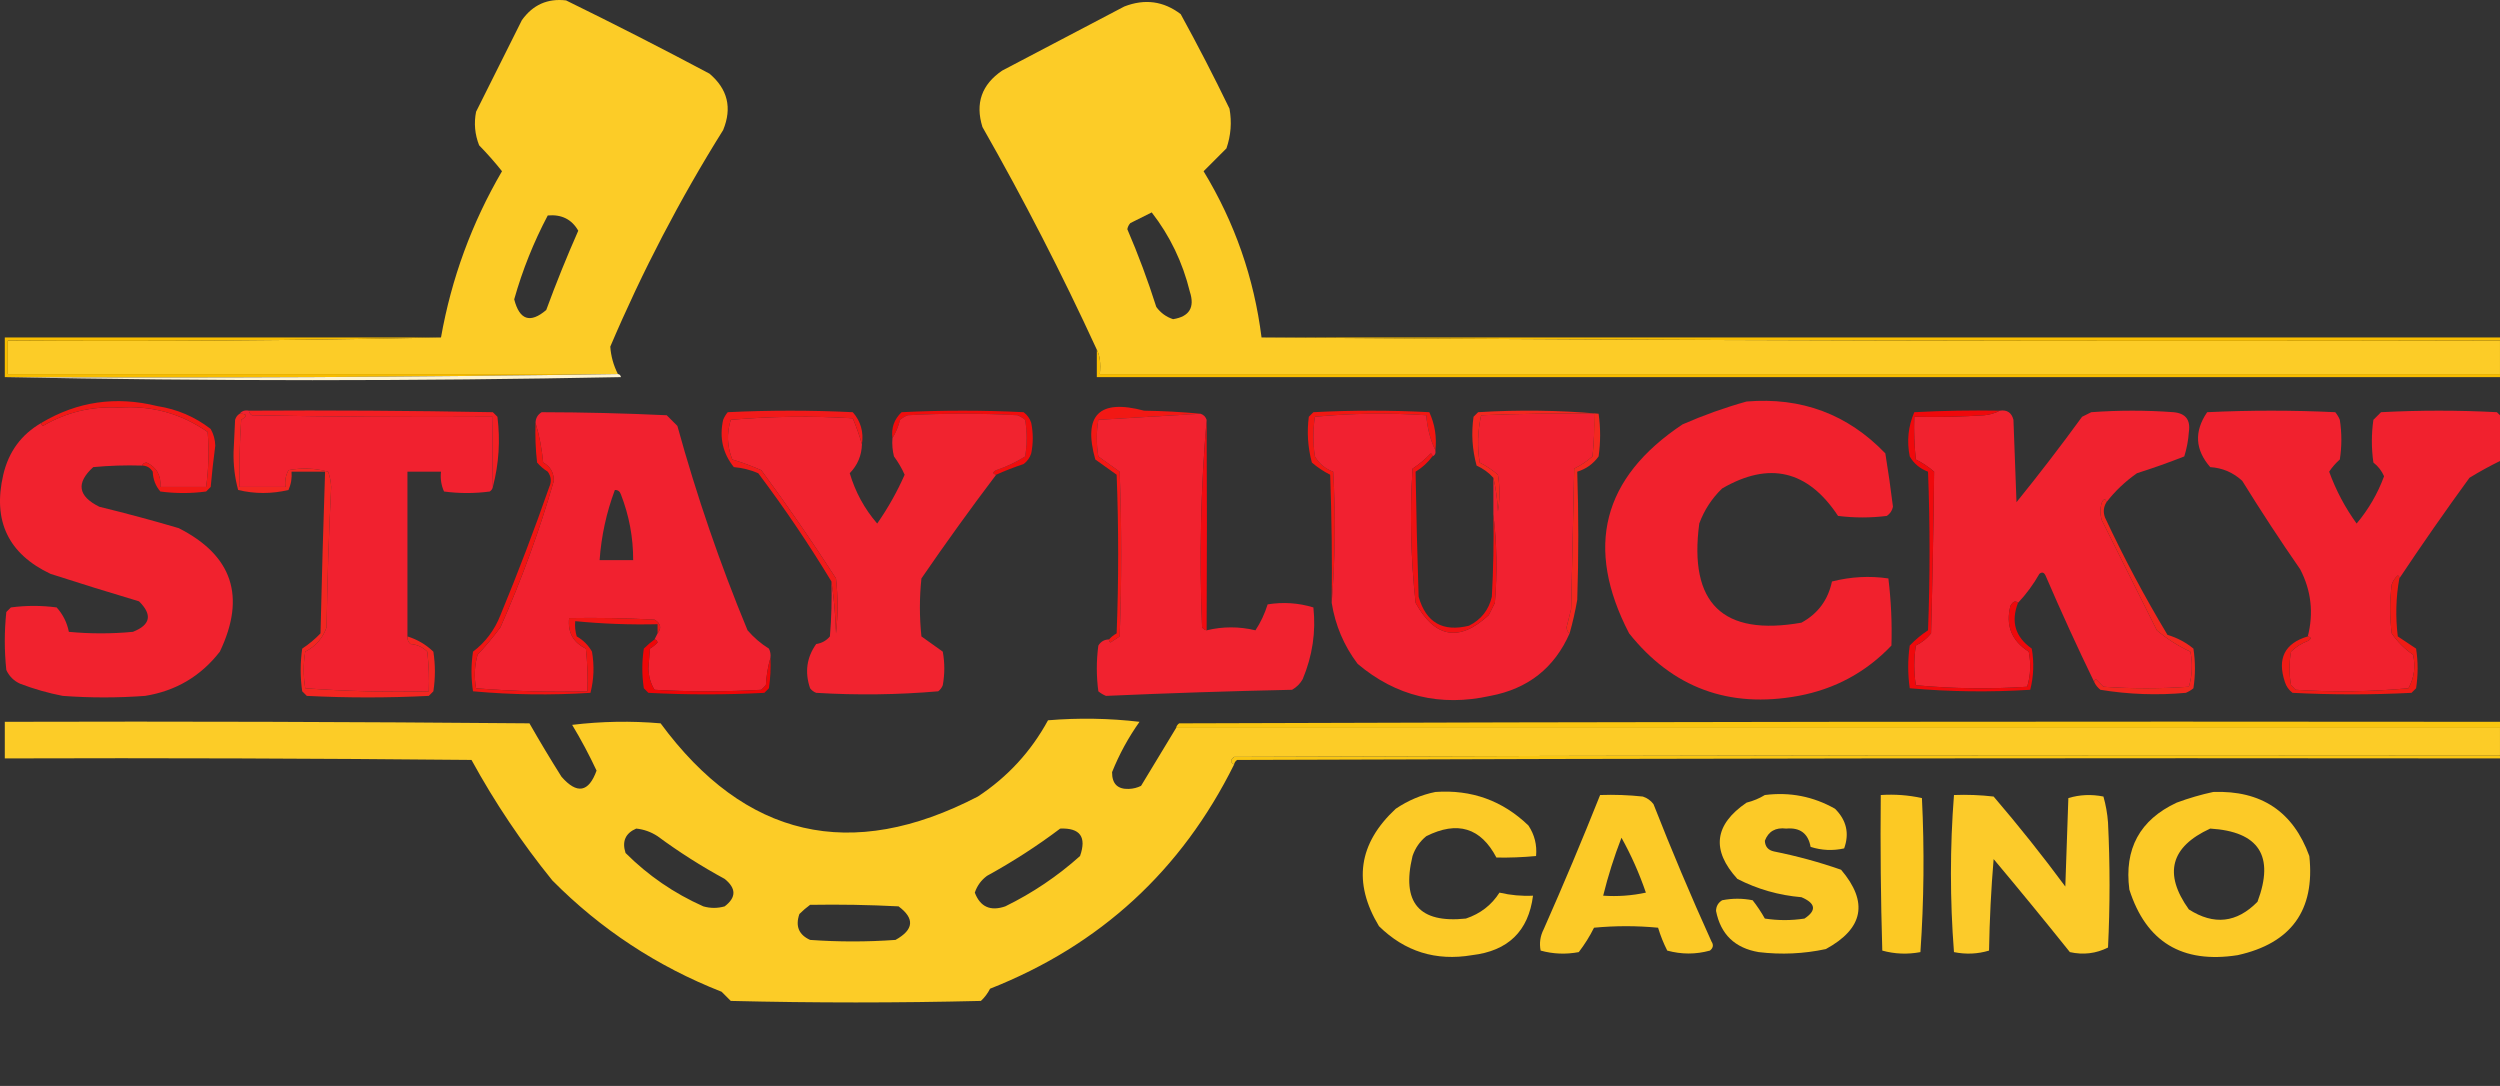 <svg width="1303" height="566" viewBox="0 0 1303 566" fill="none" xmlns="http://www.w3.org/2000/svg">
<rect x="0" y="0" width="1303" height="566" fill="#333333" stroke="none"/>
<g clip-path="url(#clip0_71_800)">
<path d="M271.977 10.546C277.69 2.519 285.374 -0.926 295.029 0.212C320.136 12.5 345.043 25.219 369.752 38.368C379.272 46.392 381.657 56.197 376.906 67.78C354.412 103.755 334.804 141.381 318.082 180.659C318.41 185.597 319.734 190.367 322.057 194.968H4.088V177.48C79.61 178.007 154.862 177.478 229.846 175.89C235.286 145.133 245.884 116.251 261.643 89.243C257.93 84.582 253.956 80.076 249.719 75.73C247.485 70.051 246.956 64.221 248.129 58.241C256.053 42.392 264.002 26.494 271.977 10.546ZM301.389 120.245C297.994 114.307 292.694 111.657 285.49 112.296C278.129 126.228 272.299 140.802 268.002 156.017C270.775 166.823 276.339 168.677 284.695 161.581C289.824 147.615 295.389 133.837 301.389 120.245Z" fill="#FCCC27"/>
<path d="M585.971 3.392C596.639 -0.766 606.443 0.56 615.383 7.366C624.268 23.546 632.747 39.974 640.82 56.651C642.078 63.688 641.547 70.577 639.23 77.319L627.307 89.243C643.552 115.984 653.62 144.867 657.514 175.89C872.406 177.479 1087.56 178.009 1302.99 177.479V194.968H573.252C573.792 189.448 573.263 185.208 571.662 182.249C553.509 142.764 533.636 104.078 512.043 66.19C508.208 53.849 511.652 44.045 522.377 36.778C543.574 25.649 564.773 14.521 585.971 3.392ZM589.15 116.271C588.321 117.163 587.791 118.224 587.561 119.451C593.268 132.72 598.303 146.234 602.664 159.992C604.952 163.089 607.866 165.208 611.408 166.352C619.904 165.008 622.818 160.239 620.152 152.043C616.383 136.687 609.758 122.907 600.279 110.707C596.716 112.489 593.006 114.343 589.15 116.271Z" fill="#FCCC27"/>
<path fill-rule="evenodd" clip-rule="evenodd" d="M229.846 175.887C154.862 177.475 79.61 178.004 4.088 177.477C4.088 183.307 4.088 189.135 4.088 194.965C110.078 194.965 216.067 194.965 322.057 194.965C215.806 196.553 109.286 197.083 2.498 196.555C2.498 189.666 2.498 182.776 2.498 175.887C78.281 175.887 154.063 175.887 229.846 175.887Z" fill="#F8BD00"/>
<path fill-rule="evenodd" clip-rule="evenodd" d="M657.514 175.887C873.203 175.887 1088.89 175.887 1304.58 175.887C1304.58 182.776 1304.58 189.666 1304.58 196.555C1060.27 196.555 815.969 196.555 571.662 196.555C571.662 191.785 571.662 187.016 571.662 182.246C573.263 185.205 573.793 189.445 573.252 194.965C816.498 194.965 1059.74 194.965 1302.99 194.965C1302.99 189.135 1302.99 183.307 1302.99 177.477C1087.56 178.006 872.406 177.477 657.514 175.887Z" fill="#F8BD00"/>
<path fill-rule="evenodd" clip-rule="evenodd" d="M322.057 194.965C322.92 195.06 323.449 195.59 323.646 196.555C216.334 198.672 109.285 198.672 2.498 196.555C109.286 197.083 215.806 196.553 322.057 194.965Z" fill="#FEF3D0"/>
<path fill-rule="evenodd" clip-rule="evenodd" d="M74.041 242.664C65.545 242.4 57.066 242.665 48.603 243.459C39.543 251.705 40.603 258.596 51.783 264.127C65.645 267.51 79.424 271.221 93.119 275.256C121.15 289.445 128.304 310.908 114.582 339.644C104.653 352.428 91.669 360.112 75.631 362.697C61.322 363.757 47.014 363.757 32.705 362.697C25.107 361.225 17.687 359.106 10.447 356.338C7.156 354.831 4.771 352.446 3.293 349.183C2.232 339.115 2.232 329.045 3.293 318.976C4.088 318.181 4.883 317.386 5.678 316.592C13.627 315.531 21.576 315.531 29.525 316.592C32.823 320.251 34.943 324.49 35.885 329.31C47.014 330.371 58.142 330.371 69.271 329.31C78.473 325.695 79.534 320.396 72.451 313.412C57.011 308.809 41.641 304.04 26.346 299.103C4.317 288.691 -3.898 271.467 1.703 247.433C4.501 235.427 11.124 226.419 21.576 220.406C21.473 221.102 21.737 221.633 22.371 221.996C34.629 214.824 47.878 211.644 62.117 212.457C79.06 211.282 94.429 215.522 108.223 225.176C109.016 234.74 108.75 244.279 107.428 253.793C99.478 253.793 91.529 253.793 83.58 253.793C84.052 247.839 81.667 243.6 76.426 241.074C75.209 241.185 74.415 241.715 74.041 242.664Z" fill="#F1222E"/>
<path fill-rule="evenodd" clip-rule="evenodd" d="M519.197 247.43C517.229 246.937 517.229 246.142 519.197 245.045C524.587 243.257 529.622 240.872 534.301 237.891C535.361 231.532 535.361 225.172 534.301 218.813C533.108 217.818 531.782 217.023 530.326 216.428C511.248 215.368 492.17 215.368 473.092 216.428C471.635 217.023 470.309 217.818 469.117 218.813C468.217 222.347 466.891 225.527 465.142 228.352C464.459 223.007 466.049 218.503 469.912 214.838C491.109 213.778 512.308 213.778 533.506 214.838C535.415 216.274 536.741 218.128 537.48 220.403C538.541 225.702 538.541 231.002 537.48 236.301C536.741 238.576 535.415 240.43 533.506 241.866C528.596 243.484 523.827 245.339 519.197 247.43Z" fill="#F00C0C"/>
<path fill-rule="evenodd" clip-rule="evenodd" d="M748.135 234.711C745.475 229.223 743.885 223.128 743.365 216.428C723.903 215.123 704.559 215.388 685.336 217.223C684.276 224.112 684.276 231.002 685.336 237.891C687.506 241.643 690.686 244.293 694.875 245.84C696.19 268.903 695.926 291.69 694.08 314.204C694.346 291.939 694.08 269.682 693.285 247.43C689.832 245.705 686.652 243.584 683.746 241.071C681.635 233.214 681.106 225.264 682.156 217.223C682.951 216.428 683.746 215.633 684.541 214.838C704.68 213.778 724.817 213.778 744.955 214.838C747.836 221.074 748.896 227.699 748.135 234.711Z" fill="#F11712"/>
<path fill-rule="evenodd" clip-rule="evenodd" d="M910.299 209.275C938.911 206.881 963.024 215.891 982.637 236.303C984.152 245.562 985.478 254.836 986.611 264.125C986.199 266.13 985.139 267.72 983.432 268.895C974.953 269.955 966.473 269.955 957.994 268.895C942.258 245.087 922.119 240.317 897.58 254.586C892.202 259.783 888.227 265.879 885.656 272.869C880.135 314.517 897.887 331.74 938.916 324.539C947.49 319.86 952.789 312.706 954.814 303.076C964.648 300.577 974.452 300.046 984.226 301.486C985.64 313.134 986.169 324.792 985.816 336.463C972.557 350.382 956.395 359.126 937.326 362.695C901.138 369.347 871.726 358.482 849.09 330.104C825.861 285.348 835.134 249.047 876.912 221.199C887.931 216.382 899.06 212.407 910.299 209.275Z" fill="#F1212D"/>
<path fill-rule="evenodd" clip-rule="evenodd" d="M129.686 214.045C172.085 213.779 214.48 214.045 256.873 214.84C257.668 215.635 258.463 216.43 259.258 217.225C260.806 229.635 260.011 241.824 256.873 253.791C256.615 241.936 256.615 229.748 256.873 217.225C215.005 217.49 173.138 217.225 131.275 216.43C130.391 215.821 129.862 215.026 129.686 214.045Z" fill="#F31F23"/>
<path fill-rule="evenodd" clip-rule="evenodd" d="M519.197 247.43C505.859 265.061 492.874 283.079 480.246 301.485C479.186 311.553 479.186 321.623 480.246 331.692C483.955 334.342 487.666 336.991 491.375 339.641C492.436 345.471 492.436 351.299 491.375 357.129C490.885 358.414 490.091 359.474 488.99 360.309C467.865 362.134 446.667 362.4 425.397 361.104C424.112 360.614 423.052 359.819 422.217 358.719C419.365 350.374 420.424 342.689 425.397 335.666C428.304 335.232 430.689 333.906 432.551 331.692C433.344 322.167 433.61 312.628 433.346 303.075C434.661 311.795 435.456 320.805 435.731 330.102C436.791 320.563 436.791 311.024 435.731 301.485C423.336 282.257 410.352 263.443 396.779 245.045C391.822 242.864 386.789 241.01 381.676 239.481C378.968 232.724 378.703 225.835 380.881 218.813C402.007 216.988 423.204 216.722 444.475 218.018C446.371 222.581 447.961 227.086 449.244 231.532C449.085 237.411 446.966 242.446 442.885 246.635C445.828 256.505 450.597 265.249 457.194 272.868C462.795 264.844 467.564 256.365 471.502 247.43C470.024 244.082 468.17 240.902 465.938 237.891C465.151 234.754 464.885 231.575 465.143 228.352C466.892 225.527 468.217 222.347 469.117 218.813C470.31 217.818 471.636 217.023 473.092 216.428C492.17 215.368 511.248 215.368 530.326 216.428C531.783 217.023 533.109 217.818 534.301 218.813C535.361 225.172 535.361 231.532 534.301 237.891C529.622 240.872 524.587 243.257 519.197 245.045C517.229 246.142 517.229 246.937 519.197 247.43Z" fill="#F1232F"/>
<path fill-rule="evenodd" clip-rule="evenodd" d="M748.135 234.713C748.408 236.29 747.877 237.349 746.545 237.893C746.648 237.196 746.384 236.665 745.75 236.303C742.864 239.331 739.685 241.982 736.211 244.252C734.759 267.643 735.289 290.962 737.801 314.205C747.969 332.614 760.688 334.733 775.957 320.564C777.017 318.445 778.076 316.324 779.137 314.205C780.448 298.558 780.183 283.189 778.342 268.1C778.342 261.74 778.342 255.381 778.342 249.021C779.65 254.549 780.445 260.379 780.726 266.51C781.787 260.15 781.787 253.791 780.726 247.432C777.82 244.918 774.641 242.797 771.187 241.072C769.909 232.724 770.175 224.509 771.982 216.43C791.584 215.635 811.191 215.369 830.807 215.635C831.07 223.074 830.805 230.492 830.012 237.893C827.105 240.406 823.926 242.527 820.473 244.252C819.943 268.629 819.412 293.008 818.883 317.385C818.088 320.564 817.293 323.744 816.498 326.924C816.566 328.38 817.096 329.441 818.088 330.103C810.148 348.145 796.369 359.008 776.752 362.695C750.656 368.466 727.603 362.902 707.594 346.002C700.468 336.56 695.964 325.96 694.08 314.205C695.926 291.691 696.19 268.904 694.875 245.842C690.686 244.295 687.506 241.645 685.336 237.893C684.275 231.004 684.275 224.113 685.336 217.225C704.559 215.39 723.902 215.124 743.365 216.43C743.885 223.129 745.475 229.225 748.135 234.713Z" fill="#F12130"/>
<path fill-rule="evenodd" clip-rule="evenodd" d="M1042.26 214.045C1046.09 213.468 1048.47 215.058 1049.41 218.814C1049.94 233.123 1050.47 247.432 1051 261.74C1062.78 247.188 1074.17 232.35 1085.18 217.225C1086.77 216.43 1088.36 215.635 1089.95 214.84C1104.26 213.779 1118.57 213.779 1132.88 214.84C1139.14 215.419 1141.79 218.862 1140.83 225.174C1140.54 229.508 1139.74 233.748 1138.44 237.893C1130.41 241.058 1122.19 243.972 1113.8 246.637C1107.66 250.923 1102.36 255.958 1097.9 261.74C1097.41 259.772 1096.61 259.772 1095.52 261.74C1094.46 264.92 1094.46 268.1 1095.52 271.279C1105.03 290.308 1114.57 309.386 1124.13 328.514C1129.48 333.037 1135.31 336.748 1141.62 339.643C1142.88 345.88 1142.62 351.973 1140.83 357.926C1125.99 358.986 1111.15 358.986 1096.31 357.926C1094.99 356.601 1093.66 355.276 1092.34 353.951C1091.7 354.314 1091.44 354.845 1091.54 355.541C1082.7 337.326 1074.23 318.778 1066.1 299.897C1065.31 298.273 1064.25 298.008 1062.92 299.102C1059.76 304.668 1056.05 309.703 1051.79 314.205C1050.48 312.882 1049.15 313.412 1047.82 315.795C1045.24 326.01 1048.42 333.959 1057.36 339.643C1058.62 345.88 1058.35 351.973 1056.56 357.926C1037.1 359.231 1017.76 358.966 998.535 357.131C997.475 350.242 997.475 343.352 998.535 336.463C1001.64 334.948 1004.29 332.827 1006.48 330.104C1007.23 301.99 1007.76 273.903 1008.07 245.842C1005.17 243.328 1001.99 241.207 998.535 239.482C997.742 232.082 997.476 224.664 997.74 217.225C1009.94 217.489 1022.13 217.225 1034.31 216.43C1037.3 216.115 1039.95 215.32 1042.26 214.045Z" fill="#F1222F"/>
<path fill-rule="evenodd" clip-rule="evenodd" d="M1250.53 301.485C1250.63 300.788 1250.36 300.257 1249.73 299.895C1248.28 301.211 1247.22 302.801 1246.55 304.664C1245.49 313.143 1245.49 321.623 1246.55 330.102C1249.58 334.523 1253.29 338.232 1257.68 341.231C1259.09 347.403 1258.3 353.231 1255.29 358.719C1235.76 360.541 1216.15 360.807 1196.47 359.514C1195.68 358.719 1194.88 357.924 1194.09 357.129C1193.03 351.299 1193.03 345.471 1194.09 339.641C1196.6 337.191 1199.51 335.336 1202.83 334.077C1204.8 332.98 1204.8 332.185 1202.83 331.692C1205.93 319.472 1204.61 307.814 1198.86 296.715C1188.39 281.618 1178.32 266.251 1168.65 250.61C1163.95 246.274 1158.38 243.89 1151.96 243.455C1144.06 234.385 1143.53 224.846 1150.37 214.838C1172.62 213.778 1194.88 213.778 1217.14 214.838C1218.13 216.031 1218.93 217.357 1219.52 218.813C1220.58 225.702 1220.58 232.592 1219.52 239.481C1217.37 241.365 1215.52 243.486 1213.96 245.84C1217.49 255.554 1222.26 264.564 1228.27 272.868C1234.45 265.54 1239.22 257.325 1242.58 248.225C1241.35 245.403 1239.5 243.018 1237.01 241.071C1235.95 233.651 1235.95 226.233 1237.01 218.813C1238.34 217.489 1239.66 216.163 1240.99 214.838C1261.12 213.778 1281.26 213.778 1301.4 214.838C1302.2 215.633 1302.99 216.428 1303.79 217.223C1304.98 224.974 1304.72 232.657 1302.99 240.276C1297.62 242.909 1292.32 245.824 1287.09 249.02C1274.48 266.337 1262.29 283.825 1250.53 301.485Z" fill="#F1212E"/>
<path fill-rule="evenodd" clip-rule="evenodd" d="M124.916 215.633C126.043 214.196 127.633 213.666 129.685 214.043C129.862 215.024 130.391 215.819 131.275 216.428C173.137 217.223 215.004 217.488 256.873 217.223C256.615 229.746 256.615 241.934 256.873 253.789C256.696 254.77 256.167 255.565 255.283 256.174C247.334 257.235 239.385 257.235 231.435 256.174C229.968 252.929 229.439 249.484 229.846 245.84C224.016 245.84 218.187 245.84 212.357 245.84C212.357 274.457 212.357 303.075 212.357 331.692C212.22 333.275 212.752 334.6 213.947 335.666C217.407 335.925 220.321 337.25 222.691 339.641C223.485 346.511 223.75 353.399 223.486 360.309C201.898 360.822 180.435 360.293 159.097 358.719C158.037 352.36 158.037 346 159.097 339.641C164.535 336.857 168.245 332.617 170.226 326.922C170.592 302.521 171.387 278.144 172.611 253.789C172.468 251.042 171.939 248.393 171.021 245.84C164.193 243.994 157.303 243.729 150.353 245.045C148.913 247.746 148.383 250.662 148.763 253.789C140.814 253.789 132.865 253.789 124.916 253.789C124.652 242.118 124.916 230.46 125.711 218.813C129.158 216.711 128.892 215.651 124.916 215.633Z" fill="#F1212F"/>
<path fill-rule="evenodd" clip-rule="evenodd" d="M625.717 215.633C608.119 216.71 590.367 217.768 572.457 218.813C571.397 225.172 571.397 231.532 572.457 237.891C576.166 240.541 579.877 243.19 583.586 245.84C584.646 274.458 584.646 303.075 583.586 331.692C581.996 332.752 580.406 333.811 578.816 334.872C578.182 334.509 577.918 333.978 578.021 333.282C579.09 332.062 580.414 331.002 581.996 330.102C583.056 302.545 583.056 274.987 581.996 247.43C578.287 244.78 574.576 242.131 570.867 239.481C564.382 216.288 572.861 207.81 596.305 214.043C606.151 214.191 615.955 214.721 625.717 215.633Z" fill="#F21814"/>
<path fill-rule="evenodd" clip-rule="evenodd" d="M625.717 215.637C627.307 216.166 628.367 217.227 628.896 218.816C625.811 254.548 625.016 290.585 626.512 326.926C627.121 327.81 627.915 328.339 628.896 328.516C637.377 326.477 645.857 326.477 654.334 328.516C657.037 324.436 659.156 319.932 660.693 315.002C668.784 313.689 676.733 314.22 684.541 316.592C685.907 329.352 684.051 341.805 678.976 353.953C677.652 356.338 675.797 358.193 673.412 359.518C641.036 360.206 608.71 361.266 576.432 362.697C574.975 362.103 573.649 361.308 572.457 360.312C571.397 352.363 571.397 344.414 572.457 336.465C573.754 334.361 575.61 333.303 578.021 333.285C577.918 333.982 578.182 334.513 578.816 334.875C580.406 333.815 581.996 332.756 583.586 331.695C584.646 303.078 584.646 274.461 583.586 245.844C579.877 243.193 576.166 240.545 572.457 237.895C571.397 231.535 571.397 225.176 572.457 218.816C590.367 217.772 608.119 216.713 625.717 215.637Z" fill="#F1222F"/>
<path fill-rule="evenodd" clip-rule="evenodd" d="M124.916 215.637C128.892 215.654 129.158 216.715 125.711 218.816C124.916 230.464 124.652 242.122 124.916 253.793C132.865 253.793 140.815 253.793 148.764 253.793C148.384 250.666 148.913 247.75 150.354 245.049C157.303 243.732 164.193 243.998 171.022 245.844C171.939 248.397 172.468 251.046 172.612 253.793C171.387 278.148 170.592 302.525 170.227 326.926C168.246 332.621 164.535 336.861 159.098 339.645C158.037 346.004 158.037 352.363 159.098 358.723C180.435 360.297 201.898 360.826 223.487 360.312C223.75 353.403 223.485 346.514 222.692 339.645C220.321 337.253 217.407 335.929 213.947 335.67C212.752 334.603 212.221 333.279 212.358 331.695C217.544 333.322 222.048 335.97 225.871 339.645C226.932 346.533 226.932 353.424 225.871 360.312C225.076 361.107 224.281 361.902 223.487 362.697C202.289 363.758 181.09 363.758 159.893 362.697C159.098 361.902 158.303 361.107 157.508 360.312C156.448 352.893 156.448 345.474 157.508 338.055C160.982 335.784 164.162 333.134 167.047 330.105C167.693 302.01 168.487 273.922 169.432 245.844C163.602 245.844 157.774 245.844 151.944 245.844C152.233 249.168 151.702 252.348 150.354 255.383C141.524 257.459 132.78 257.459 124.121 255.383C122.371 248.941 121.576 242.316 121.737 235.51C122.002 229.945 122.266 224.381 122.531 218.816C122.973 217.36 123.768 216.301 124.916 215.637Z" fill="#F22621"/>
<path fill-rule="evenodd" clip-rule="evenodd" d="M818.088 330.102C817.096 329.439 816.566 328.378 816.498 326.922C817.293 323.742 818.088 320.563 818.883 317.383C819.412 293.006 819.943 268.627 820.473 244.25C823.926 242.525 827.105 240.404 830.012 237.891C830.805 230.49 831.071 223.072 830.807 215.633C811.191 215.368 791.584 215.633 771.982 216.428C770.175 224.508 769.909 232.722 771.187 241.071C774.641 242.796 777.82 244.916 780.727 247.43C781.787 253.789 781.787 260.149 780.727 266.508C780.445 260.378 779.65 254.548 778.342 249.02C775.957 246.35 773.043 244.231 769.598 242.66C767.31 234.295 766.78 225.814 768.008 217.223C768.803 216.428 769.598 215.633 770.393 214.838C791.445 213.531 812.379 213.797 833.191 215.633C834.252 223.053 834.252 230.471 833.191 237.891C830.333 241.821 826.622 244.471 822.062 245.84C822.789 268.074 822.789 290.332 822.062 312.614C821.031 318.575 819.706 324.405 818.088 330.102Z" fill="#F3281F"/>
<path fill-rule="evenodd" clip-rule="evenodd" d="M74.041 242.661C74.415 241.712 75.209 241.183 76.426 241.071C81.667 243.598 84.052 247.836 83.58 253.79C91.529 253.79 99.478 253.79 107.428 253.79C108.75 244.277 109.016 234.737 108.222 225.173C94.429 215.519 79.06 211.279 62.117 212.454C47.878 211.642 34.629 214.822 22.371 221.993C21.737 221.631 21.473 221.1 21.576 220.403C40.292 209.232 60.43 206.316 81.99 211.659C92.369 213.278 101.642 217.252 109.812 223.583C111.335 226.284 112.13 229.2 112.197 232.327C111.245 239.464 110.45 246.618 109.812 253.79C109.017 254.585 108.222 255.38 107.428 256.175C99.478 257.235 91.529 257.235 83.58 256.175C81.078 253.272 79.753 249.827 79.605 245.841C78.308 243.738 76.453 242.679 74.041 242.661Z" fill="#F11816"/>
<path fill-rule="evenodd" clip-rule="evenodd" d="M449.244 231.532C447.961 227.086 446.371 222.581 444.475 218.018C423.204 216.722 402.007 216.988 380.881 218.813C378.703 225.835 378.968 232.724 381.676 239.481C386.789 241.01 391.822 242.864 396.779 245.045C410.352 263.443 423.336 282.257 435.731 301.485C436.791 311.024 436.791 320.563 435.731 330.102C435.455 320.805 434.661 311.795 433.346 303.075C421.602 283.639 408.883 264.825 395.19 246.635C391.145 244.899 386.905 243.839 382.471 243.455C376.712 236.284 374.857 228.069 376.906 218.813C377.501 217.357 378.296 216.031 379.291 214.838C401.019 213.778 422.746 213.778 444.475 214.838C448.608 219.582 450.198 225.147 449.244 231.532Z" fill="#F11A1A"/>
<path d="M282.31 214.84C304.028 214.876 325.756 215.407 347.494 216.43L353.058 221.994C363.057 258.292 375.246 293.798 389.625 328.514C392.866 332.288 396.576 335.468 400.754 338.053C401.522 339.56 401.786 341.15 401.549 342.822C400.247 347.282 399.452 352.051 399.164 357.131L396.779 359.516C378.23 360.576 359.683 360.576 341.135 359.516C339.144 356.271 338.084 352.56 337.955 348.387C338.22 344.942 338.484 341.498 338.75 338.053C340.22 337.183 341.545 336.124 342.724 334.873C342.527 333.908 341.998 333.379 341.135 333.283C341.664 332.223 342.195 331.164 342.724 330.104C344.969 327.353 344.438 324.968 341.135 322.949C326.306 322.154 311.466 321.89 296.619 322.154C295.813 329.555 298.727 334.854 305.363 338.053C306.156 345.453 306.422 352.872 306.158 360.311C286.687 360.822 267.344 360.291 248.129 358.721C247.046 352.835 247.31 347.005 248.924 341.232C253.151 336.735 257.126 331.965 260.847 326.924C271.864 302.087 281.137 276.65 288.67 250.611C288.662 246.273 286.808 243.093 283.105 241.072C282.423 233.843 281.099 226.953 279.131 220.404C279.148 217.993 280.207 216.137 282.31 214.84ZM320.467 255.381C316.061 267.176 313.411 279.364 312.517 291.947H330.006C330.044 280.171 327.925 268.777 323.646 257.766C323.112 256.128 322.052 255.333 320.467 255.381Z" fill="#F1212F"/>
<path fill-rule="evenodd" clip-rule="evenodd" d="M628.896 218.816C629.1 255.289 629.1 291.855 628.896 328.516C627.915 328.339 627.12 327.81 626.512 326.926C625.015 290.585 625.81 254.548 628.896 218.816Z" fill="#F20B12"/>
<path fill-rule="evenodd" clip-rule="evenodd" d="M1097.9 261.742C1096.35 264.235 1096.09 266.885 1097.11 269.691C1106.96 290.725 1117.82 311.127 1129.7 330.9C1134.71 332.39 1139.22 334.774 1143.21 338.054C1144.27 344.943 1144.27 351.833 1143.21 358.722C1142.02 359.718 1140.69 360.512 1139.24 361.107C1124.31 362.463 1109.48 361.932 1094.72 359.517C1093.32 358.392 1092.26 357.066 1091.54 355.543C1091.44 354.846 1091.7 354.315 1092.34 353.953C1093.66 355.277 1094.99 356.603 1096.31 357.927C1111.15 358.988 1125.99 358.988 1140.83 357.927C1142.62 351.975 1142.88 345.881 1141.62 339.644C1135.31 336.749 1129.48 333.038 1124.13 328.515C1114.57 309.388 1105.03 290.31 1095.52 271.281C1094.46 268.101 1094.46 264.921 1095.52 261.742C1096.61 259.774 1097.41 259.774 1097.9 261.742Z" fill="#F1261F"/>
<path fill-rule="evenodd" clip-rule="evenodd" d="M746.545 237.891C744.198 241.07 741.284 243.721 737.801 245.84C738.147 267.527 738.678 289.255 739.39 311.023C743.23 324.472 751.974 329.507 765.623 326.127C771.966 322.963 775.941 317.928 777.547 311.023C778.342 296.724 778.605 282.416 778.342 268.098C780.183 283.187 780.448 298.556 779.136 314.203C778.076 316.322 777.017 318.443 775.957 320.562C760.688 334.731 747.969 332.612 737.801 314.203C735.289 290.96 734.759 267.641 736.211 244.25C739.685 241.98 742.864 239.329 745.75 236.301C746.384 236.663 746.648 237.194 746.545 237.891Z" fill="#F01113"/>
<path fill-rule="evenodd" clip-rule="evenodd" d="M1042.26 214.044C1039.95 215.319 1037.3 216.114 1034.31 216.429C1022.13 217.224 1009.94 217.488 997.74 217.224C997.476 224.663 997.742 232.081 998.535 239.482C1001.99 241.207 1005.17 243.328 1008.07 245.841C1007.76 273.902 1007.23 301.99 1006.48 330.103C1004.29 332.826 1001.64 334.947 998.535 336.462C997.475 343.351 997.475 350.241 998.535 357.13C1017.76 358.965 1037.1 359.23 1056.56 357.925C1058.35 351.973 1058.62 345.879 1057.36 339.642C1048.42 333.958 1045.24 326.009 1047.82 315.794C1049.15 313.411 1050.48 312.882 1051.79 314.204C1047.97 324.061 1050.35 332.011 1058.95 338.052C1060.22 345.345 1059.95 352.499 1058.15 359.515C1037.1 360.822 1016.17 360.556 995.355 358.72C994.295 351.3 994.295 343.882 995.355 336.462C998.241 333.434 1001.42 330.783 1004.89 328.513C1005.95 300.956 1005.95 273.398 1004.89 245.841C1000.71 244.294 997.525 241.644 995.355 237.892C993.75 229.85 994.545 222.167 997.74 214.839C1012.57 214.044 1027.41 213.78 1042.26 214.044Z" fill="#EF080B"/>
<path fill-rule="evenodd" clip-rule="evenodd" d="M279.131 220.402C281.099 226.951 282.423 233.841 283.105 241.07C286.808 243.091 288.662 246.271 288.67 250.609C281.137 276.648 271.864 302.085 260.848 326.922C257.126 331.963 253.151 336.733 248.924 341.23C247.31 347.003 247.046 352.833 248.129 358.719C267.344 360.29 286.687 360.821 306.158 360.309C306.422 352.87 306.157 345.452 305.363 338.051C298.727 334.852 295.813 329.553 296.619 322.152C311.467 321.888 326.306 322.152 341.135 322.947C344.438 324.966 344.969 327.351 342.725 330.102C342.725 328.512 342.725 326.922 342.725 325.332C328.363 325.675 314.055 325.146 299.799 323.742C299.544 326.443 299.808 329.094 300.594 331.691C303.996 333.644 306.646 336.294 308.543 339.641C309.813 346.933 309.548 354.088 307.748 361.104C287.225 362.41 266.822 362.145 246.539 360.309C245.479 353.42 245.479 346.529 246.539 339.641C253.043 334.707 257.813 328.348 260.848 320.562C269.951 298.553 278.43 276.295 286.285 253.789C287.554 250.993 287.288 248.342 285.49 245.84C283.401 244.547 281.546 242.957 279.926 241.07C279.132 234.201 278.867 227.312 279.131 220.402Z" fill="#F01513"/>
<path fill-rule="evenodd" clip-rule="evenodd" d="M341.135 333.285C341.998 333.381 342.527 333.91 342.725 334.875C341.545 336.126 340.221 337.185 338.75 338.055C338.484 341.5 338.22 344.943 337.955 348.389C338.084 352.562 339.144 356.273 341.135 359.518C359.683 360.578 378.23 360.578 396.779 359.518C397.574 358.723 398.369 357.928 399.164 357.133C399.452 352.053 400.247 347.284 401.549 342.824C401.811 348.15 401.546 353.449 400.754 358.723C399.959 359.518 399.164 360.312 398.369 361.107C378.23 362.168 358.094 362.168 337.955 361.107C337.16 360.312 336.365 359.518 335.57 358.723C334.51 351.834 334.51 344.943 335.57 338.055C337.391 336.249 339.246 334.659 341.135 333.285Z" fill="#EE0507"/>
<path fill-rule="evenodd" clip-rule="evenodd" d="M1250.53 301.484C1248.74 311.424 1248.47 321.493 1249.73 331.691C1252.91 333.811 1256.09 335.932 1259.27 338.051C1260.33 344.94 1260.33 351.83 1259.27 358.719C1258.47 359.514 1257.68 360.309 1256.88 361.104C1236.22 362.164 1215.55 362.164 1194.88 361.104C1192.97 359.668 1191.65 357.814 1190.91 355.539C1186.77 343.223 1190.75 335.273 1202.83 331.691C1204.8 332.184 1204.8 332.979 1202.83 334.076C1199.51 335.335 1196.6 337.191 1194.09 339.641C1193.03 345.471 1193.03 351.299 1194.09 357.129C1194.88 357.924 1195.68 358.719 1196.47 359.514C1216.15 360.806 1235.76 360.541 1255.29 358.719C1258.3 353.231 1259.09 347.402 1257.68 341.23C1253.29 338.232 1249.58 334.523 1246.55 330.102C1245.49 321.623 1245.49 313.143 1246.55 304.664C1247.22 302.801 1248.28 301.211 1249.73 299.895C1250.36 300.257 1250.63 300.788 1250.53 301.484Z" fill="#EF1B15"/>
<path fill-rule="evenodd" clip-rule="evenodd" d="M643.205 398.467C641.18 397.371 641.18 396.045 643.205 394.492C863.133 393.697 1083.06 393.432 1302.99 393.697C1302.99 388.928 1302.99 384.158 1302.99 379.389C1072.51 379.393 842.511 379.393 612.998 379.389C613.175 378.408 613.704 377.613 614.588 377.004C844.584 376.209 1074.58 375.943 1304.58 376.209C1304.58 382.568 1304.58 388.928 1304.58 395.287C1084.65 395.022 864.723 395.287 644.795 396.082C643.911 396.691 643.382 397.486 643.205 398.467Z" fill="#FAC611"/>
<path fill-rule="evenodd" clip-rule="evenodd" d="M919.838 414.366C932.881 412.715 945.07 415.1 956.404 421.52C962.396 427.471 963.986 434.361 961.174 442.188C955.274 443.499 949.444 443.236 943.686 441.393C942.423 434.39 938.183 431.21 930.967 431.854C925.413 431.173 921.704 433.294 919.838 438.213C919.981 441.274 921.571 443.129 924.607 443.778C936.528 446.159 948.186 449.339 959.584 453.317C973.907 470.172 971.258 483.951 951.635 494.653C940.104 497.128 928.445 497.657 916.658 496.243C904.219 494.136 896.801 486.982 894.4 474.78C894.446 472.349 895.507 470.493 897.58 469.215C902.879 468.155 908.18 468.155 913.479 469.215C915.827 472.21 917.946 475.39 919.838 478.754C926.727 479.815 933.617 479.815 940.506 478.754C946.9 474.516 946.371 470.807 938.916 467.625C927.145 466.636 916.016 463.457 905.529 458.086C891.863 443.091 893.453 429.843 910.299 418.34C913.833 417.44 917.013 416.114 919.838 414.366Z" fill="#FCCA27"/>
<path fill-rule="evenodd" clip-rule="evenodd" d="M980.252 414.365C987.564 413.888 994.718 414.417 1001.71 415.955C1003.03 442.834 1002.76 469.598 1000.92 496.242C994.155 497.507 987.532 497.242 981.047 495.447C980.252 468.424 979.986 441.397 980.252 414.365Z" fill="#FCC924"/>
<path fill-rule="evenodd" clip-rule="evenodd" d="M748.135 412.774C766.99 411.449 783.154 417.279 796.625 430.262C799.814 435.089 801.14 440.388 800.6 446.16C793.687 446.811 786.798 447.076 779.932 446.955C771.782 431.394 759.593 427.685 743.365 435.826C739.999 438.578 737.615 442.024 736.211 446.16C730.325 470.463 739.599 481.326 764.033 478.752C771.569 476.226 777.399 471.722 781.521 465.239C787.273 466.584 793.103 467.115 799.01 466.828C796.655 485.29 786.057 495.624 767.213 497.83C748.381 501.012 732.217 495.977 718.723 482.727C705.052 460.041 707.967 439.639 727.467 421.518C733.923 417.17 740.812 414.255 748.135 412.774Z" fill="#FCCA27"/>
<path fill-rule="evenodd" clip-rule="evenodd" d="M1018.41 414.364C1025.32 414.1 1032.21 414.366 1039.08 415.159C1052.1 430.358 1064.56 445.991 1076.44 462.06C1076.97 446.691 1077.5 431.323 1078.03 415.954C1083.98 414.164 1090.07 413.898 1096.31 415.159C1097.55 419.515 1098.35 424.021 1098.7 428.673C1099.76 450.401 1099.76 472.128 1098.7 493.857C1092.44 497.001 1085.82 497.796 1078.82 496.241C1065.76 479.931 1052.52 463.769 1039.08 447.751C1037.75 463.622 1036.96 479.521 1036.69 495.446C1030.74 497.237 1024.65 497.502 1018.41 496.241C1016.3 468.948 1016.3 441.657 1018.41 414.364Z" fill="#FCCB2A"/>
<path d="M1153.54 412.775C1178.53 411.861 1195.22 422.99 1203.62 446.162C1206.65 474.426 1194.19 491.651 1166.26 497.832C1137.35 502.349 1118.54 490.954 1109.82 463.65C1107.05 442.436 1115.26 427.332 1134.47 418.34C1140.89 415.969 1147.25 414.114 1153.54 412.775ZM1151.96 431.855C1131.26 441.375 1127.55 455.419 1140.83 473.986C1153.87 482.343 1165.79 481.018 1176.6 470.012C1185.59 446.123 1177.38 433.404 1151.96 431.855Z" fill="#FCCA27"/>
<path d="M833.985 414.364C841.424 414.1 848.842 414.366 856.243 415.159C858.518 415.899 860.372 417.224 861.807 419.134C871.256 443.241 881.326 467.088 892.014 490.677C893.205 492.481 892.941 494.071 891.219 495.446C883.831 497.48 876.412 497.48 868.962 495.446C867.006 491.578 865.416 487.604 864.192 483.523C853.063 482.462 841.934 482.462 830.805 483.523C828.554 488.03 825.904 492.27 822.856 496.241C816.091 497.507 809.468 497.241 802.983 495.446C802.214 491.61 802.745 487.901 804.573 484.317C814.84 461.142 824.643 437.824 833.985 414.364ZM845.114 436.621C841.289 446.507 838.109 456.575 835.575 466.828C843.069 467.348 850.488 466.817 857.833 465.238C854.386 455.181 850.147 445.642 845.114 436.621Z" fill="#FCCA27"/>
<path d="M546.225 375.412C562.15 374.089 578.049 374.353 593.92 376.207C588.096 384.411 583.327 393.155 579.611 402.439C579.562 408.494 582.476 411.408 588.355 411.184C590.638 411.09 592.758 410.56 594.715 409.594C600.85 399.424 606.944 389.355 612.998 379.387C842.511 379.391 1072.51 379.391 1302.99 379.387V393.695C1083.06 393.43 863.133 393.695 643.205 394.49C641.18 396.043 641.18 397.369 643.205 398.465C615.787 453.704 573.392 492.655 516.018 515.318C514.814 517.722 513.224 519.843 511.248 521.678C467.793 522.738 424.336 522.738 380.881 521.678L376.111 516.908C342.532 503.709 313.12 484.366 287.875 458.879C271.962 439.246 257.919 418.312 245.744 396.08C164.664 395.285 83.582 395.02 2.498 395.285V376.207C93.65 375.942 184.802 376.207 275.951 377.002C281.315 386.407 286.88 395.683 292.645 404.824C300.721 414.071 306.815 413.012 310.928 401.645C307.12 393.501 302.88 385.552 298.209 377.797C313.549 375.945 328.918 375.679 344.314 377.002C388.366 436.767 443.481 449.486 509.658 415.158C525.18 404.937 537.369 391.689 546.225 375.412ZM468.322 472.394C452.963 471.599 437.594 471.335 422.217 471.599C420.328 472.972 418.473 474.562 416.652 476.368C414.46 482.688 416.314 487.193 422.217 489.882C437.055 490.942 451.894 490.942 466.732 489.882C476.316 484.557 476.845 478.729 468.322 472.394ZM552.584 431.852C540.571 440.91 527.852 449.124 514.428 456.494C511.385 458.741 509.266 461.657 508.068 465.238C510.908 472.679 516.207 475.064 523.967 472.393C538.186 465.421 551.169 456.677 562.918 446.16C566.411 436.213 562.966 431.443 552.584 431.852ZM331.596 431.855C325.947 434.304 324.092 438.544 326.031 444.574C337.794 456.326 351.308 465.602 366.572 472.396C370.281 473.457 373.992 473.457 377.701 472.396C383.785 467.778 383.785 463.008 377.701 458.088C365.504 451.463 353.845 444.043 342.725 435.83C339.306 433.587 335.596 432.261 331.596 431.855Z" fill="#FCCC27"/>
</g>
<defs>
<clipPath id="clip0_71_800">
<rect width="1303" height="566" fill="white"/>
</clipPath>
</defs>
</svg>
